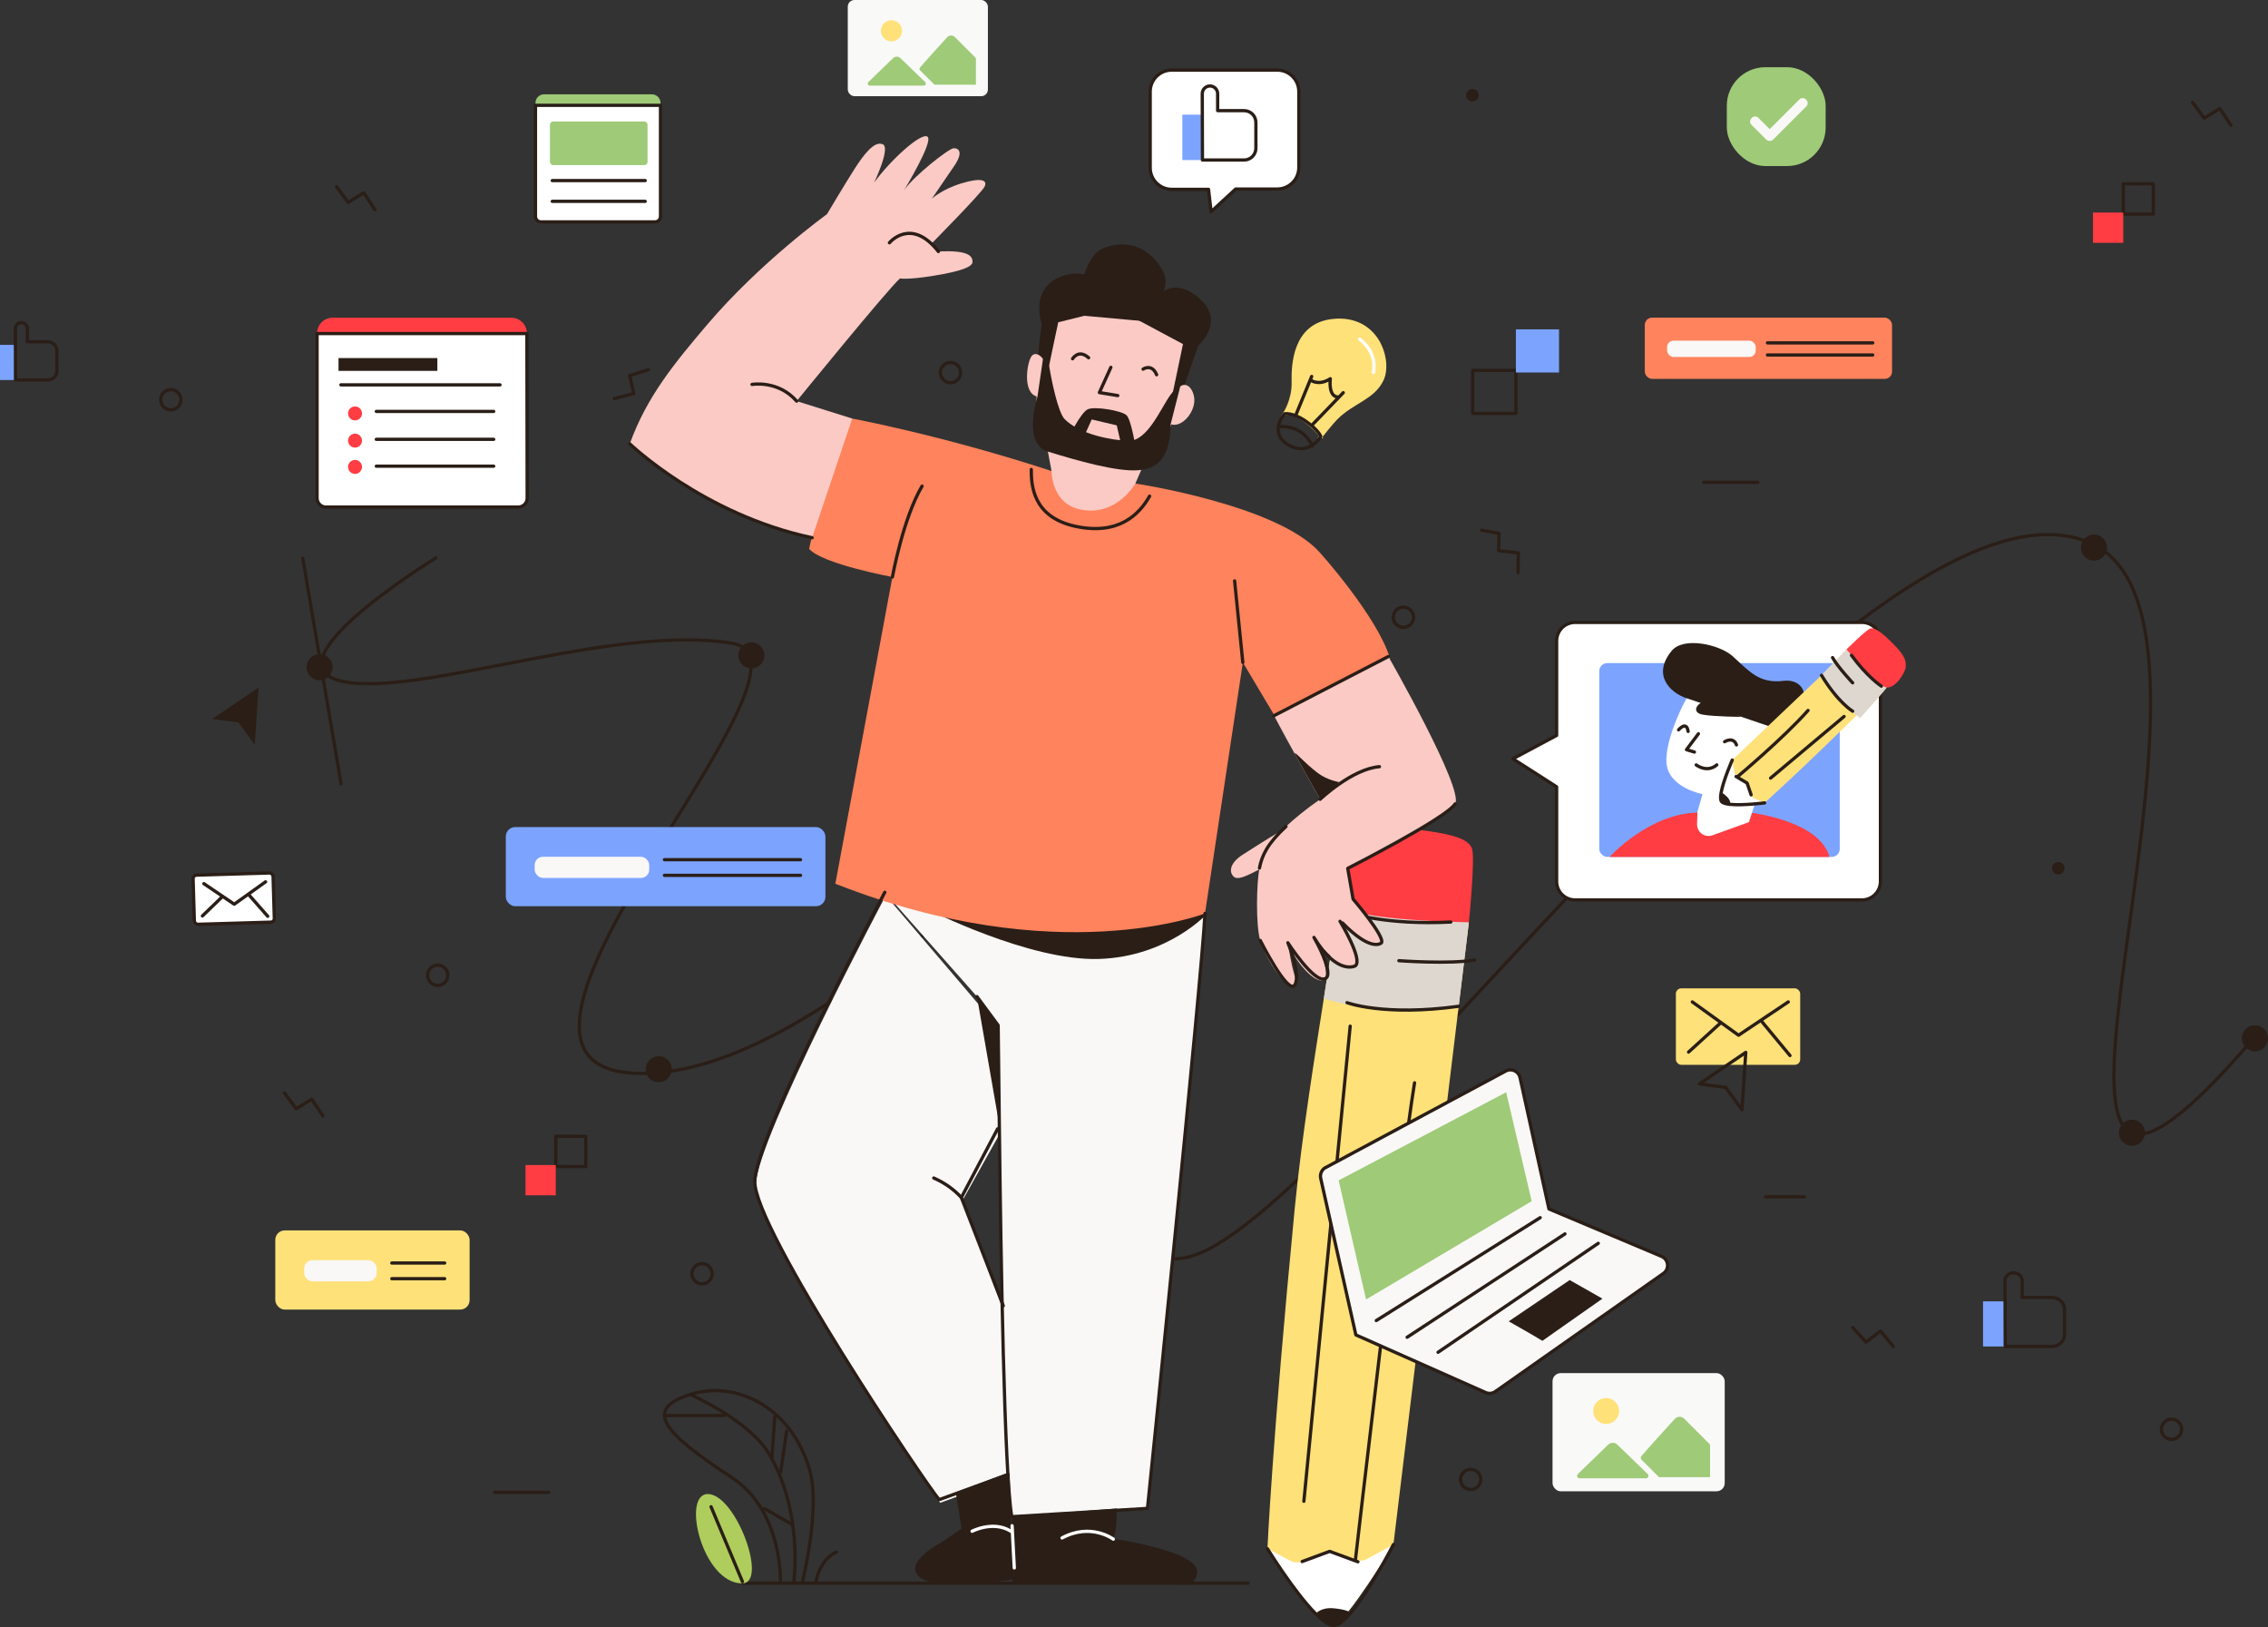 <?xml version="1.0" encoding="UTF-8"?>
<svg xmlns="http://www.w3.org/2000/svg" id="BACKGROUND" viewBox="0 0 500 358.61">
  <rect x="0" y="0" width="500" height="358.61" fill="#333333" stroke="none"/>
  <defs>
    <style>
      .cls-1, .cls-2 {
        fill: #f9f8f6;
      }

      .cls-3, .cls-4 {
        fill: #fff;
      }

      .cls-4, .cls-5, .cls-6, .cls-7, .cls-8, .cls-2 {
        stroke-width: .72px;
      }

      .cls-4, .cls-5, .cls-6, .cls-7, .cls-2 {
        stroke-linecap: round;
        stroke-linejoin: round;
      }

      .cls-4, .cls-5, .cls-7, .cls-2 {
        stroke: #2a1e17;
      }

      .cls-9 {
        fill: #ded7d0;
      }

      .cls-10 {
        fill: #afcd5c;
      }

      .cls-5, .cls-11 {
        fill: #2a1e17;
      }

      .cls-6 {
        stroke: #fff;
      }

      .cls-6, .cls-7 {
        fill: none;
      }

      .cls-8 {
        stroke: #ffe179;
        stroke-miterlimit: 10;
      }

      .cls-8, .cls-12 {
        fill: #ffe179;
      }

      .cls-13 {
        fill: #f9f9f8;
      }

      .cls-14 {
        fill: #9fca78;
      }

      .cls-15 {
        fill: #7ca4ff;
      }

      .cls-16 {
        fill: #ff835c;
      }

      .cls-17 {
        fill: #fbcac4;
      }

      .cls-18 {
        fill: #ff3d43;
      }
    </style>
  </defs>
  <path class="cls-7" d="m96.07,122.98s-42.86,26.29-16.79,27.66c18.77.99,57.3-12.84,82-8.89s-67.18,94.84-19.76,94.84,108.97-86.07,119.54-59.28c0,0-32.25,117.23,5.37,98.01,37.61-19.23,148.02-177.11,194.76-155.47,40.28,18.65-33,189.19,35.94,108.66"></path>
  <g>
    <rect class="cls-13" x="186.9" width="30.89" height="21.2" rx="1.47" ry="1.47"></rect>
    <path class="cls-14" d="m191.75,18.87h11.91c.4,0,.6-.49.31-.77l-5.45-5.28c-.46-.44-1.18-.44-1.64,0l-5.45,5.28c-.29.28-.09.77.31.77Z"></path>
    <path class="cls-14" d="m202.85,15.51l3.15,3.15h9.15v-5.66c0-.12-.05-.23-.13-.32l-4.51-4.51c-.48-.48-1.25-.46-1.7.04-1.61,1.76-5.06,5.56-6,6.7-.15.18-.13.43.03.6Z"></path>
    <circle class="cls-12" cx="196.53" cy="6.79" r="2.33"></circle>
  </g>
  <g>
    <rect class="cls-12" x="60.69" y="271.19" width="42.84" height="17.45" rx="2.08" ry="2.08"></rect>
    <line class="cls-7" x1="86.38" y1="281.83" x2="98.03" y2="281.83"></line>
    <line class="cls-7" x1="86.38" y1="278.38" x2="98.03" y2="278.38"></line>
    <rect class="cls-1" x="67.06" y="277.75" width="15.98" height="4.66" rx="1.82" ry="1.82"></rect>
  </g>
  <g>
    <rect class="cls-13" x="342.27" y="302.64" width="37.96" height="26.05" rx="1.81" ry="1.81"></rect>
    <path class="cls-14" d="m348.23,325.83h14.64c.49,0,.74-.6.38-.94l-6.69-6.48c-.56-.54-1.45-.54-2.02,0l-6.69,6.48c-.35.34-.11.94.38.94Z"></path>
    <path class="cls-14" d="m361.87,321.7l3.88,3.88h11.25v-6.96c0-.15-.06-.29-.16-.39l-5.54-5.54c-.58-.58-1.53-.56-2.09.05-1.97,2.16-6.22,6.83-7.37,8.23-.18.22-.16.53.04.73Z"></path>
    <circle class="cls-12" cx="354.09" cy="310.99" r="2.86"></circle>
  </g>
  <g>
    <path class="cls-12" d="m323.83,203.27l-2.25,18.52-14.39,118.63s-10.32,16.89-13.13,17.83c-2.81.94-14.64-16.89-14.64-16.89,0,0,.99-22.99,6-74.87,1.55-16.07,4.77-35.77,6.42-46.39,2.68-17.24,3.53-20.59,3.53-20.59l28.44,3.75Z"></path>
    <path class="cls-3" d="m307.2,340.42s-10.32,16.89-13.13,17.83c-2.81.94-14.64-16.89-14.64-16.89l5.05,2.64c.8.42,1.74.48,2.59.17l6.06-2.23,5.68,1.89c.84.28,1.76.2,2.54-.22l5.85-3.18Z"></path>
    <path class="cls-9" d="m323.83,203.27l-2.25,18.52s-7.11,1.42-16.01.83c-7.37-.49-13.72-2.52-13.72-2.52,2.68-17.24,3.53-20.59,3.53-20.59,0,0,5.24,1.07,14.76,2.19,9.52,1.12,13.68,1.57,13.68,1.57Z"></path>
    <path class="cls-18" d="m314.62,183.14c5.87.82,9.08,1.84,9.87,3.82s-.66,16.32-.66,16.32c0,0-25.15-.33-28.44-3.75-3.29-3.42.08-12.47,1.99-14.28,2.5-2.37,5-3.82,17.24-2.11Z"></path>
    <path class="cls-7" d="m279.43,341.36s5.92,9.59,10.62,14.31c1.56,1.58,2.99,2.61,4.02,2.57s2.36-1.17,3.78-2.85c4.27-5.04,9.35-14.98,9.35-14.98"></path>
    <path class="cls-11" d="m297.85,355.4c-1.42,1.68-2.76,2.81-3.78,2.85s-2.45-1-4.02-2.57c0,0,1.11-1.44,3.89-1.21s3.91.94,3.91.94Z"></path>
    <path class="cls-7" d="m298.81,343.83s9.92-86.16,13.04-105.17"></path>
    <line class="cls-7" x1="287.45" y1="330.89" x2="297.66" y2="226.17"></line>
    <polyline class="cls-7" points="287.07 344.17 293.13 341.93 299.37 344.23"></polyline>
    <path class="cls-7" d="m296.96,220.99s8.11,3.07,24.63.8"></path>
    <path class="cls-7" d="m308.4,211.74s11.11.82,16.71-.15"></path>
    <path class="cls-7" d="m297.69,201.27s8.03,2.68,22.15,1.95"></path>
  </g>
  <g>
    <path class="cls-2" d="m292.25,257.34l39.71-21.28c1.27-.68,2.83.04,3.14,1.44l6.38,28.96,24.82,10.45c1.57.66,1.8,2.79.4,3.77l-37.05,26.03c-.62.44-1.43.52-2.13.21l-28.61-12.7-7.75-34.51c-.21-.95.23-1.93,1.09-2.39Z"></path>
    <line class="cls-7" x1="303.41" y1="291.06" x2="339.55" y2="268.38"></line>
    <line class="cls-7" x1="310.21" y1="294.74" x2="345.01" y2="271.96"></line>
    <line class="cls-7" x1="317.03" y1="298.05" x2="352.35" y2="274.03"></line>
    <polygon class="cls-14" points="295.11 260.17 301.16 286.41 337.67 264.75 332.05 240.74 295.11 260.17"></polygon>
    <path class="cls-11" d="m340.04,295.53c-1.34-.85-7.43-4.3-7.43-4.3l13.44-9.1,7.22,4.1-13.24,9.3Z"></path>
  </g>
  <g>
    <path class="cls-1" d="m195.29,197.36s-28.32,53.32-28.66,63.65c-.33,10.33,37.98,67.22,40.65,70.21l15.16-5.52-1.54-37.72-8.73-23.35,8.73-15.65-.62-22.29-24.99-29.32Z"></path>
    <path class="cls-1" d="m215.38,219.66l4.67,6.33s.67,94.64,3,108.3l29.92-1.83s11.96-116.47,12.68-131.13c0,0-31.27,9-70.59-4.66l20.33,22.99Z"></path>
    <path class="cls-11" d="m204.35,200.33s22.54,11.51,37.88,11.03c15.35-.48,23.98-10.07,23.98-10.07l-61.86-.96Z"></path>
    <path class="cls-17" d="m278.29,191.34c-1.45.53-5,2.9-6.19,1.97s-1.18-3.03,1.97-5,9.21-6.05,10-5.66-5.79,8.69-5.79,8.69Z"></path>
    <path class="cls-16" d="m187.88,92.25s20.07,3.74,43.95,11.57l18.49,2.75s31.35,4.72,40.65,15.21c0,0,12.6,13.98,15.46,23.28l-25.04,13.35-7.39-12.4-8.35,55.32s-32.55,12.74-81.49-6.55l12.58-67.61s-15.5-2.86-18.36-6.2c0,0,3.98-19.06,9.5-28.73Z"></path>
    <path class="cls-17" d="m194.66,31.83c-1.89-.95-4.36,2.42-6.3,5.45s-6.05,9.93-6.05,9.93c0,0-14.65,10.53-26.4,24.34-7.14,8.4-13.32,15.86-17.07,26.27,0,0,16.22,15.62,40.2,20.7l8.84-26.27-12.25-3.84s20.24-24.86,22.78-27.04c0,0,1.57.36,7.51-.61s8.48-1.94,8.48-3.03-.48-2.66-7.51-2.3l-1.45-1.82s10.9-11.02,11.62-12.47-.73-2.06-5.09-.73c-4.36,1.33-6.54,3.39-6.54,3.39,0,0,2.91-4.24,4.96-7.26s.97-3.87-.12-3.87-8.88,6.2-10.94,9.22c0,0,6.58-10.8,5.13-11.77s-8.23,5.27-11.74,10.11c0,0,3.63-7.57,1.93-8.42Z"></path>
    <path class="cls-7" d="m138.84,97.82s16.22,15.62,40.2,20.7"></path>
    <path class="cls-17" d="m285.44,217.1c-2.24,1.14-6.6-6.43-7.61-9.81-1.01-3.38-.83-12.55-.17-15.97.54-2.81,1.82-5.44,5.85-9.16,1.85-1.71,4.49-3.91,7.52-5.99,0,0-7.44-13.19-10.15-18.44l13.22-6.83,11.98-6.19s16.75,29.26,14.72,32.48c-2.03,3.21-23.68,14.21-23.68,14.21l1.18,6.77s7.1,8.29,6.26,9.64c-.85,1.35-6.43-1.35-9.13-4.74,0,0,5.07,8.63,3.38,9.81s-6.26-2.2-9.13-6.26c0,0,3.72,7.44,2.37,9.13s-6.09-2.88-8.12-7.95c0,0,.38,2.69.95,5.26.41,1.83,1.24,3.7.57,4.04Z"></path>
    <polyline class="cls-7" points="280.88 157.73 294.1 150.89 306.08 144.7"></polyline>
    <path class="cls-7" d="m320.8,177.18c-2.03,3.21-23.68,14.21-23.68,14.21l1.18,6.77s7.1,8.29,6.26,9.64c0,0-2.14,2.25-8.59-4.37"></path>
    <path class="cls-7" d="m277.66,191.32c.54-2.81,1.82-5.44,5.85-9.16"></path>
    <path class="cls-17" d="m232.7,70.09c-8.48,23.37-1.69,29.43-1.69,29.43l.81,4.29s-.11,7.15,6.37,8.49c7.98,1.65,12.12-5.75,12.12-5.75l1.74-4.01s8.6-4.14,8.75-26.72c0,0-3-5.12-13.49-6.87s-14.61,1.12-14.61,1.12Z"></path>
    <path class="cls-11" d="m250.94,70.56l9.86,5.28-2.39,11.4,1.87.14,3.87-11.2s6.87-5.89-.87-11.29c-5.32-3.71-8.21.66-8.21.66l-4.13,5Z"></path>
    <path class="cls-11" d="m239.05,60.53c-2.52-.93-12.31.53-9.4,10.99,0,0-.92,6.38-.92,9.4,0,3.28,2.27,2.83,2.27,1.02,0-.15,2.3-10.91,2.3-10.91l6.02-1.49-.26-9Z"></path>
    <path class="cls-11" d="m243.19,54.73c-5.01,1.95-5.91,14.71-5.91,14.71l15.11,1.37s6.16-6.59,4.16-10.71c-2-4.12-6.62-7.99-13.36-5.37Z"></path>
    <path class="cls-17" d="m230.78,81.27c-.27-2.27-2.24-4.05-3.3-2.85s-2.2,8.33,1.25,8.99c0,0,2.58-1.77,2.05-6.13Z"></path>
    <path class="cls-17" d="m258.08,93.49c2.51.94,5.7-2.93,5.17-5.98-.53-3.04-2.91-3.57-3.84-1.19s-1.34,7.17-1.34,7.17Z"></path>
    <path class="cls-7" d="m291.03,176.17s7.04-6.71,13.08-7.19"></path>
    <path class="cls-7" d="m196.08,53.51s4.76-5.77,10.8,1.93"></path>
    <path class="cls-7" d="m165.79,84.73s5.73-1.01,9.84,3.68"></path>
    <path class="cls-7" d="m196.74,127.17s2.34-12.96,6.54-20.02"></path>
    <path class="cls-7" d="m295.42,203.06s5.12,8.39,3.38,9.81c0,0-3.93,2.25-9.13-6.26,0,0,4.84,8.33,2.37,9.13-2.47.81-8.12-7.95-8.12-7.95,0,0,2.98,6.93,1.52,9.3-1.46,2.37-7.61-9.81-7.61-9.81"></path>
    <path class="cls-11" d="m229.95,79.01l-1.23,8.4s-3.39,10.38,2.29,12.12c6.36,1.96,15.31,4.53,20.02,4.1,3.44-.32,6.92-1.85,7.05-10.14l2.1-8.25s-.74-.16-2.23,1.92c-2.12,2.96-5.03,10.16-9.23,10-3.59-.13-10.62-1.38-14-4.77-1.45-1.45-2.91-8.52-3.39-11.54-.33-2.1-1.38-1.85-1.38-1.85Z"></path>
    <path class="cls-7" d="m195.06,196.67s-28.32,53.32-28.66,63.65,37.98,67.22,40.65,70.21l15.16-5.52"></path>
    <path class="cls-7" d="m215.38,219.66l4.67,6.33s.13,10.47.26,22c.33,28.45,1.08,76.58,2.74,86.3l29.92-1.83s11.96-116.47,12.68-131.13"></path>
    <polyline class="cls-7" points="221.18 287.8 211.94 263.94 219.93 248.8"></polyline>
    <path class="cls-5" d="m211.12,329.19l1.27,7.9-4.6,3.14s-8.24,4.23-4.85,7.09c3.39,2.87,20.02.51,20.02.51l-.76-22.83-11.09,4.18Z"></path>
    <path class="cls-11" d="m223.22,348.63l38.18.62c2.5-.12,3.44-3.28,1.45-4.79-.55-.42-1.17-.83-1.86-1.2-3.67-1.97-14.32-4.16-15.55-4.01.96-2.65.57-4.55.81-6.78l-23.2,1.83.17,14.34Z"></path>
    <path class="cls-7" d="m227.35,103.46c0,3.33.22,10.48,9.72,12.54,9.47,2.05,14.07-2.56,16.37-6.65"></path>
    <line class="cls-7" x1="273.99" y1="146.01" x2="272.18" y2="128.03"></line>
    <path class="cls-7" d="m205.85,259.64c2.11.92,4.23,2.29,6.09,4.3"></path>
    <path class="cls-11" d="m220.31,247.99c-.13-11.53-.26-22-.26-22l-4.67-6.33"></path>
    <path class="cls-11" d="m285.65,166.54c2.72,4.91,5.38,9.63,5.38,9.63,1.48-1.09,2.3-2.16,4.19-3.8,0,0-2.54-.38-4.67-1.97-3.07-2.28-5.97-5.81-4.89-3.86Z"></path>
    <path class="cls-6" d="m245.44,339.24s-4.93-3.7-11.3-.27"></path>
    <path class="cls-6" d="m214.3,337.5s4.65-2.45,8.57,0"></path>
    <line class="cls-6" x1="223.12" y1="336.28" x2="223.61" y2="345.58"></line>
    <polyline class="cls-7" points="244.9 80.96 242.37 86.52 246.42 87.19"></polyline>
    <path class="cls-11" d="m235.49,96.67s2.76-5.84,4.38-6.49,7.3.32,8.44,1.3,2.11,7.63,2.11,7.63l-2.92.32-1.3-5.68-5.52-1.3-2.11,4.7-3.08-.49Z"></path>
    <path class="cls-7" d="m236.46,79.07s1.32-2.21,3.53-.22"></path>
    <path class="cls-7" d="m252,81.36s1.93-1.33,2.99,1.24"></path>
  </g>
  <g>
    <rect class="cls-16" x="362.61" y="70.01" width="54.51" height="13.5" rx="1.61" ry="1.61"></rect>
    <line class="cls-7" x1="389.65" y1="78.24" x2="412.86" y2="78.24"></line>
    <line class="cls-7" x1="389.65" y1="75.57" x2="412.86" y2="75.57"></line>
    <rect class="cls-1" x="367.53" y="75.08" width="19.53" height="3.6" rx="1.41" ry="1.41"></rect>
  </g>
  <line class="cls-7" x1="163.87" y1="348.93" x2="275.16" y2="348.93"></line>
  <g>
    <path class="cls-4" d="m267,46.67l-.57-4.94h-8.11c-2.63,0-4.75-2.13-4.75-4.75v-16.78c0-2.63,2.13-4.75,4.75-4.75h23.27c2.63,0,4.75,2.13,4.75,4.75v16.71c0,2.63-2.13,4.75-4.75,4.75h-9.17l-5.42,5Z"></path>
    <polyline class="cls-15" points="265.08 35.28 260.66 35.28 260.66 25.27 264.87 25.27"></polyline>
    <path class="cls-7" d="m266.74,18.95h0c.94,0,1.7.76,1.7,1.7v3.74h5.83c1.44,0,2.6,1.16,2.6,2.6v5.68c0,1.44-1.16,2.6-2.6,2.6h-9.18l-.04-14.62c0-.94.76-1.7,1.7-1.7Z"></path>
  </g>
  <g>
    <path class="cls-18" d="m116.16,73.52h-46.26v-.06c0-1.89,1.53-3.43,3.43-3.43h39.4c1.92,0,3.46,1.57,3.43,3.49h0Z"></path>
    <path class="cls-4" d="m116.16,73.52h-46.26v36.27c0,1.09.88,1.97,1.97,1.97h42.38c1.09,0,1.97-.88,1.97-1.97l-.06-36.27Z"></path>
    <rect class="cls-11" x="74.63" y="78.92" width="21.79" height="2.82"></rect>
    <line class="cls-7" x1="75.15" y1="84.82" x2="110.23" y2="84.82"></line>
    <line class="cls-7" x1="82.96" y1="90.68" x2="108.84" y2="90.68"></line>
    <line class="cls-7" x1="82.96" y1="96.83" x2="108.84" y2="96.83"></line>
    <line class="cls-7" x1="82.96" y1="102.75" x2="108.84" y2="102.75"></line>
    <circle class="cls-18" cx="78.27" cy="91.12" r="1.54"></circle>
    <circle class="cls-18" cx="78.27" cy="97.12" r="1.54"></circle>
    <circle class="cls-18" cx="78.27" cy="102.91" r="1.54"></circle>
  </g>
  <polyline class="cls-7" points="326.65 116.86 330.47 117.57 330.39 121.37 334.74 121.87 334.66 126.21"></polyline>
  <polyline class="cls-7" points="62.71 240.89 65.29 244.38 68.72 242.25 71.19 245.96"></polyline>
  <polyline class="cls-7" points="483.36 22.55 485.94 26.05 489.37 23.92 491.84 27.62"></polyline>
  <polyline class="cls-7" points="74.18 41.13 76.75 44.62 80.19 42.49 82.65 46.2"></polyline>
  <polyline class="cls-7" points="408.47 292.59 411.38 295.81 414.58 293.35 417.4 296.8"></polyline>
  <polyline class="cls-7" points="142.95 81.48 138.82 82.79 139.73 86.73 135.42 87.87"></polyline>
  <g>
    <rect class="cls-15" x="111.51" y="182.29" width="70.46" height="17.45" rx="2.08" ry="2.08"></rect>
    <line class="cls-7" x1="146.48" y1="192.93" x2="176.48" y2="192.93"></line>
    <line class="cls-7" x1="146.48" y1="189.48" x2="176.48" y2="189.48"></line>
    <rect class="cls-1" x="117.88" y="188.84" width="25.25" height="4.66" rx="1.82" ry="1.82"></rect>
  </g>
  <g>
    <rect class="cls-12" x="369.46" y="217.84" width="27.41" height="16.85" rx="1.19" ry="1.19"></rect>
    <polyline class="cls-7" points="373.09 220.83 383.28 228.17 394.24 220.83"></polyline>
    <line class="cls-4" x1="372.26" y1="231.88" x2="379.28" y2="225.49"></line>
    <line class="cls-4" x1="388.32" y1="225.05" x2="394.62" y2="232.65"></line>
  </g>
  <g>
    <rect class="cls-4" x="42.71" y="192.64" width="17.64" height="10.84" rx=".77" ry=".77" transform="translate(-5.79 1.6) rotate(-1.68)"></rect>
    <polyline class="cls-7" points="44.94 194.76 51.64 199.29 58.55 194.36"></polyline>
    <line class="cls-4" x1="44.62" y1="201.88" x2="49.01" y2="197.64"></line>
    <line class="cls-4" x1="54.83" y1="197.18" x2="59.02" y2="201.95"></line>
  </g>
  <g>
    <path class="cls-10" d="m163.62,348.99c-8.86,0-13.54-20.1-7.39-19.69,6.15.41,13.13,19.69,7.39,19.69Z"></path>
    <g>
      <path class="cls-7" d="m172.05,348.74s.59-15.7-10.75-23.11c-15.45-10.1-19.35-15.05-9.14-18.28s22.38,2.88,26.34,16.66c2.45,8.52-1.61,24.73-1.61,24.73"></path>
      <path class="cls-7" d="m152.16,307.35s13,5.69,17.39,13.1c7.6,12.83,5.46,28.27,5.46,28.27"></path>
      <line class="cls-7" x1="170.15" y1="321.5" x2="170.8" y2="312.33"></line>
      <line class="cls-7" x1="172.11" y1="324.45" x2="173.42" y2="315.44"></line>
      <line class="cls-7" x1="146.56" y1="312" x2="159.66" y2="312"></line>
      <line class="cls-7" x1="168.51" y1="332.48" x2="174.73" y2="336.08"></line>
      <path class="cls-7" d="m179.89,348.67s.67-4.86,4.5-6.58"></path>
    </g>
    <line class="cls-7" x1="156.76" y1="332.1" x2="163.68" y2="348.61"></line>
  </g>
  <g>
    <g>
      <path class="cls-8" d="m291.18,96.2s2.32-2.97,3.44-4.08c3.67-3.64,8.12-4.34,10.07-8.46s-.9-14.04-10.86-13c-8.5.89-8.82,9.76-8.72,13.63s-1.92,6.92-1.92,6.92c0,0,1.68-.63,4.64,1.59s3.36,3.4,3.36,3.4Z"></path>
      <path class="cls-7" d="m291.18,96.2s-2.65,4.5-7.15,1.85c-4.5-2.65-.85-6.84-.85-6.84,0,0,1.76-.38,4.64,1.59s3.36,3.4,3.36,3.4Z"></path>
      <line class="cls-7" x1="285.63" y1="91.59" x2="289.17" y2="82.97"></line>
      <line class="cls-7" x1="289.45" y1="93.48" x2="296.13" y2="86.55"></line>
      <path class="cls-7" d="m289.08,83.86s1.7,1.23,4.2-.39c0,0-.56,4.06,1.82,4.05"></path>
      <path class="cls-7" d="m282.2,94.05s4.83-.64,7.13,4.27"></path>
    </g>
    <path class="cls-6" d="m299.74,74.75s3.96,2.67,3.03,7.33"></path>
  </g>
  <circle class="cls-7" cx="309.4" cy="136.04" r="2.23"></circle>
  <circle class="cls-7" cx="154.77" cy="280.74" r="2.23"></circle>
  <circle class="cls-7" cx="324.22" cy="326.07" r="2.23"></circle>
  <circle class="cls-11" cx="324.61" cy="20.99" r="1.39"></circle>
  <circle class="cls-11" cx="453.75" cy="191.36" r="1.39"></circle>
  <circle class="cls-7" cx="478.73" cy="315.02" r="2.23"></circle>
  <circle class="cls-7" cx="96.49" cy="214.95" r="2.23"></circle>
  <circle class="cls-7" cx="37.66" cy="88.1" r="2.23"></circle>
  <circle class="cls-7" cx="209.55" cy="82.12" r="2.23"></circle>
  <polygon class="cls-7" points="374.66 238.89 384.87 231.95 384.03 244.61 380.46 239.67 374.66 238.89"></polygon>
  <g>
    <path class="cls-14" d="m119.93,20.79h23.79c1.04,0,1.89.84,1.89,1.89v.53h-27.56v-.53c0-1.04.84-1.89,1.89-1.89Z"></path>
    <path class="cls-4" d="m118.05,23.21h27.56v24.49c0,.67-.54,1.21-1.21,1.21h-25.14c-.67,0-1.21-.54-1.21-1.21v-24.49h0Z"></path>
    <rect class="cls-14" x="121.24" y="26.78" width="21.52" height="9.61" rx=".7" ry=".7"></rect>
    <line class="cls-7" x1="142.24" y1="44.38" x2="121.75" y2="44.38"></line>
    <line class="cls-7" x1="142.24" y1="39.8" x2="121.75" y2="39.8"></line>
  </g>
  <g>
    <rect class="cls-7" x="324.68" y="81.62" width="9.51" height="9.51"></rect>
    <rect class="cls-15" x="334.19" y="72.59" width="9.51" height="9.51"></rect>
  </g>
  <g>
    <polygon class="cls-7" points="122.52 250.44 129.14 250.45 129.14 257.12 122.52 257.11 122.52 250.44"></polygon>
    <rect class="cls-18" x="115.85" y="256.78" width="6.67" height="6.67" transform="translate(238.37 520.23) rotate(180)"></rect>
  </g>
  <g>
    <polygon class="cls-7" points="468.09 40.51 474.71 40.52 474.71 47.19 468.09 47.18 468.09 40.51"></polygon>
    <rect class="cls-18" x="461.42" y="46.85" width="6.67" height="6.67" transform="translate(929.51 100.37) rotate(180)"></rect>
  </g>
  <g>
    <rect class="cls-14" x="380.69" y="14.81" width="21.79" height="21.79" rx="8.5" ry="8.5"></rect>
    <path class="cls-1" d="m386.14,27.52c1.08,1.08,2.16,2.16,3.24,3.24.41.41,1.12.41,1.53,0,2.13-2.13,4.25-4.25,6.38-6.38.3-.3.61-.61.91-.91.99-.99-.54-2.52-1.53-1.53-2.13,2.13-4.25,4.25-6.38,6.38-.3.3-.61.61-.91.91h1.53c-1.08-1.08-2.16-2.16-3.24-3.24-.99-.99-2.52.54-1.53,1.53h0Z"></path>
  </g>
  <line class="cls-7" x1="375.61" y1="106.31" x2="387.53" y2="106.31"></line>
  <line class="cls-7" x1="109.06" y1="328.92" x2="120.98" y2="328.92"></line>
  <line class="cls-7" x1="389.23" y1="263.8" x2="397.78" y2="263.8"></line>
  <g>
    <path class="cls-4" d="m410.48,198.35h-63.23c-2.25,0-4.08-1.82-4.08-4.08v-20.85l-9.65-6.18,9.65-5.15v-20.83c0-2.25,1.82-4.08,4.08-4.08h63.23c2.25,0,4.08,1.82,4.08,4.08v53.01c0,2.25-1.82,4.08-4.08,4.08Z"></path>
    <rect class="cls-15" x="352.57" y="146.15" width="53.02" height="42.72" rx="1.76" ry="1.76"></rect>
    <path class="cls-18" d="m385.75,179.09s15.36,1.68,17.58,9.79h-48.5s8.84-9.79,19.83-9.79h11.09Z"></path>
    <path class="cls-3" d="m373.97,150.87c-1.92,1.6-7.06,11.99-6.57,17.38.49,5.4,7.93,6.78,7.93,6.78l-1.1,3.87-.1,2.7c-.07,1.81,1.72,3.12,3.42,2.5l8.02-2.9,3.38-10.46s6.63-14.72,3.93-17.42c-2.7-2.7-13.01-7.36-18.9-2.45Z"></path>
    <path class="cls-11" d="m371.76,153.88c-3.69-1.29-7.55-5.16-3.23-10.43,2.66-3.24,10.65-1.34,13.41,1.15,3.64,3.27,5.82,6.14,11.28,5.46,2.91-.36,5.21,1.52,4.37,4.73-.88,3.37-6.87,19.48-10.06,19.73-1.47.11-.89.36-1.82-.23-1.1-.69,1.48-6.04,1.48-6.04l3.08-8.09-18.5-6.29Z"></path>
    <path class="cls-3" d="m388.31,163.98s2.42-1.3,3.08,1.32c.82,3.25-3.81,5.18-4.85,4.41-1.04-.77,1.77-5.73,1.77-5.73Z"></path>
    <path class="cls-11" d="m376.37,154.47c-2.28.23-3.68,2.6-.95,3.05s8.4.48,8.4.48l-7.46-3.54Z"></path>
    <path class="cls-7" d="m380.2,163.48s1.92-1.22,2.62.7"></path>
    <path class="cls-7" d="m370.06,160.86s1.75-2.1,2.1.35"></path>
    <polyline class="cls-7" points="374.43 161.73 371.8 165.23 373.55 165.76"></polyline>
    <path class="cls-7" d="m373.94,168.59s2.36,1.85,4.54,0"></path>
  </g>
  <g>
    <path class="cls-12" d="m407.08,143.13l-5.52,5.71-19.68,18.69s-2.81,7.94-2.37,9.12,9.51.3,9.51.3c0,0,7.33-6.5,23.13-22.07,4.89-4.82-5.12,6.72-2.05,3.32,4.98-5.51,5.85-6.69,5.85-6.69l-8.87-8.39Z"></path>
    <path class="cls-3" d="m381.89,167.54s-2.81,7.94-2.37,9.12,9.51.3,9.51.3l-2.23-.96c-.35-.15-.63-.45-.75-.81l-.89-2.6-2.15-1.37c-.32-.2-.54-.53-.61-.9l-.52-2.79Z"></path>
    <path class="cls-9" d="m407.08,143.13l-5.52,5.71s1.44,2.73,4.02,5.51c2.14,2.31,4.51,3.86,4.51,3.86,4.98-5.51,5.85-6.69,5.85-6.69,0,0-1.76-1.44-4.68-4.29s-4.19-4.1-4.19-4.1Z"></path>
    <path class="cls-18" d="m416.21,140.77c-1.85-1.72-3.05-2.51-3.91-2.24s-5.22,4.6-5.22,4.6c0,0,6.86,8.22,8.87,8.39s4.1-3.37,4.18-4.49c.11-1.46-.08-2.68-3.93-6.26Z"></path>
    <path class="cls-7" d="m389.03,176.96s-4.76.61-7.58.33c-.94-.09-1.67-.29-1.93-.64s-.25-1.09-.07-2.02c.52-2.76,2.44-7.11,2.44-7.11"></path>
    <path class="cls-11" d="m379.45,174.64c-.17.92-.19,1.67.07,2.02s.99.54,1.93.64c0,0,.18-.76-.64-1.61s-1.36-1.04-1.36-1.04Z"></path>
    <path class="cls-7" d="m383.01,171.22s10.15-8.5,15.59-14.64"></path>
    <line class="cls-7" x1="390.34" y1="171.5" x2="406.54" y2="157.92"></line>
    <polyline class="cls-7" points="386.05 175.19 385.16 172.59 382.73 171.15"></polyline>
    <path class="cls-7" d="m408.44,156.76s-3.19-1.86-6.87-7.92"></path>
    <path class="cls-7" d="m408.43,150.5s-3.25-3.45-4.43-5.56"></path>
    <path class="cls-7" d="m414.76,151.23s-3.04-1.94-6.59-6.8"></path>
  </g>
  <circle class="cls-11" cx="70.46" cy="147.06" r="2.88"></circle>
  <circle class="cls-11" cx="165.64" cy="144.44" r="2.88"></circle>
  <circle class="cls-11" cx="145.22" cy="235.66" r="2.88"></circle>
  <circle class="cls-11" cx="461.64" cy="120.69" r="2.88"></circle>
  <circle class="cls-11" cx="470" cy="249.66" r="2.88"></circle>
  <circle class="cls-11" cx="497.12" cy="228.85" r="2.88"></circle>
  <line class="cls-7" x1="66.75" y1="123.05" x2="75.19" y2="172.75"></line>
  <polygon class="cls-11" points="46.79 158.47 57 151.53 56.16 164.19 52.59 159.25 46.79 158.47"></polygon>
  <g>
    <polyline class="cls-15" points="442.08 296.77 437.18 296.77 437.18 286.82 441.85 286.82"></polyline>
    <path class="cls-7" d="m443.91,280.54h0c1.04,0,1.88.76,1.88,1.69v3.72h6.46c1.59,0,2.88,1.16,2.88,2.59v5.65c0,1.43-1.29,2.59-2.88,2.59h-10.18l-.05-14.54c0-.93.84-1.69,1.88-1.69Z"></path>
  </g>
  <g>
    <polyline class="cls-15" points="3.42 83.76 0 83.76 0 76.01 3.26 76.01"></polyline>
    <path class="cls-7" d="m4.71,71.11h0c.73,0,1.32.59,1.32,1.32v2.9h4.51c1.11,0,2.01.9,2.01,2.01v4.4c0,1.11-.9,2.01-2.01,2.01H3.42l-.03-11.33c0-.73.59-1.32,1.32-1.32Z"></path>
  </g>
</svg>
